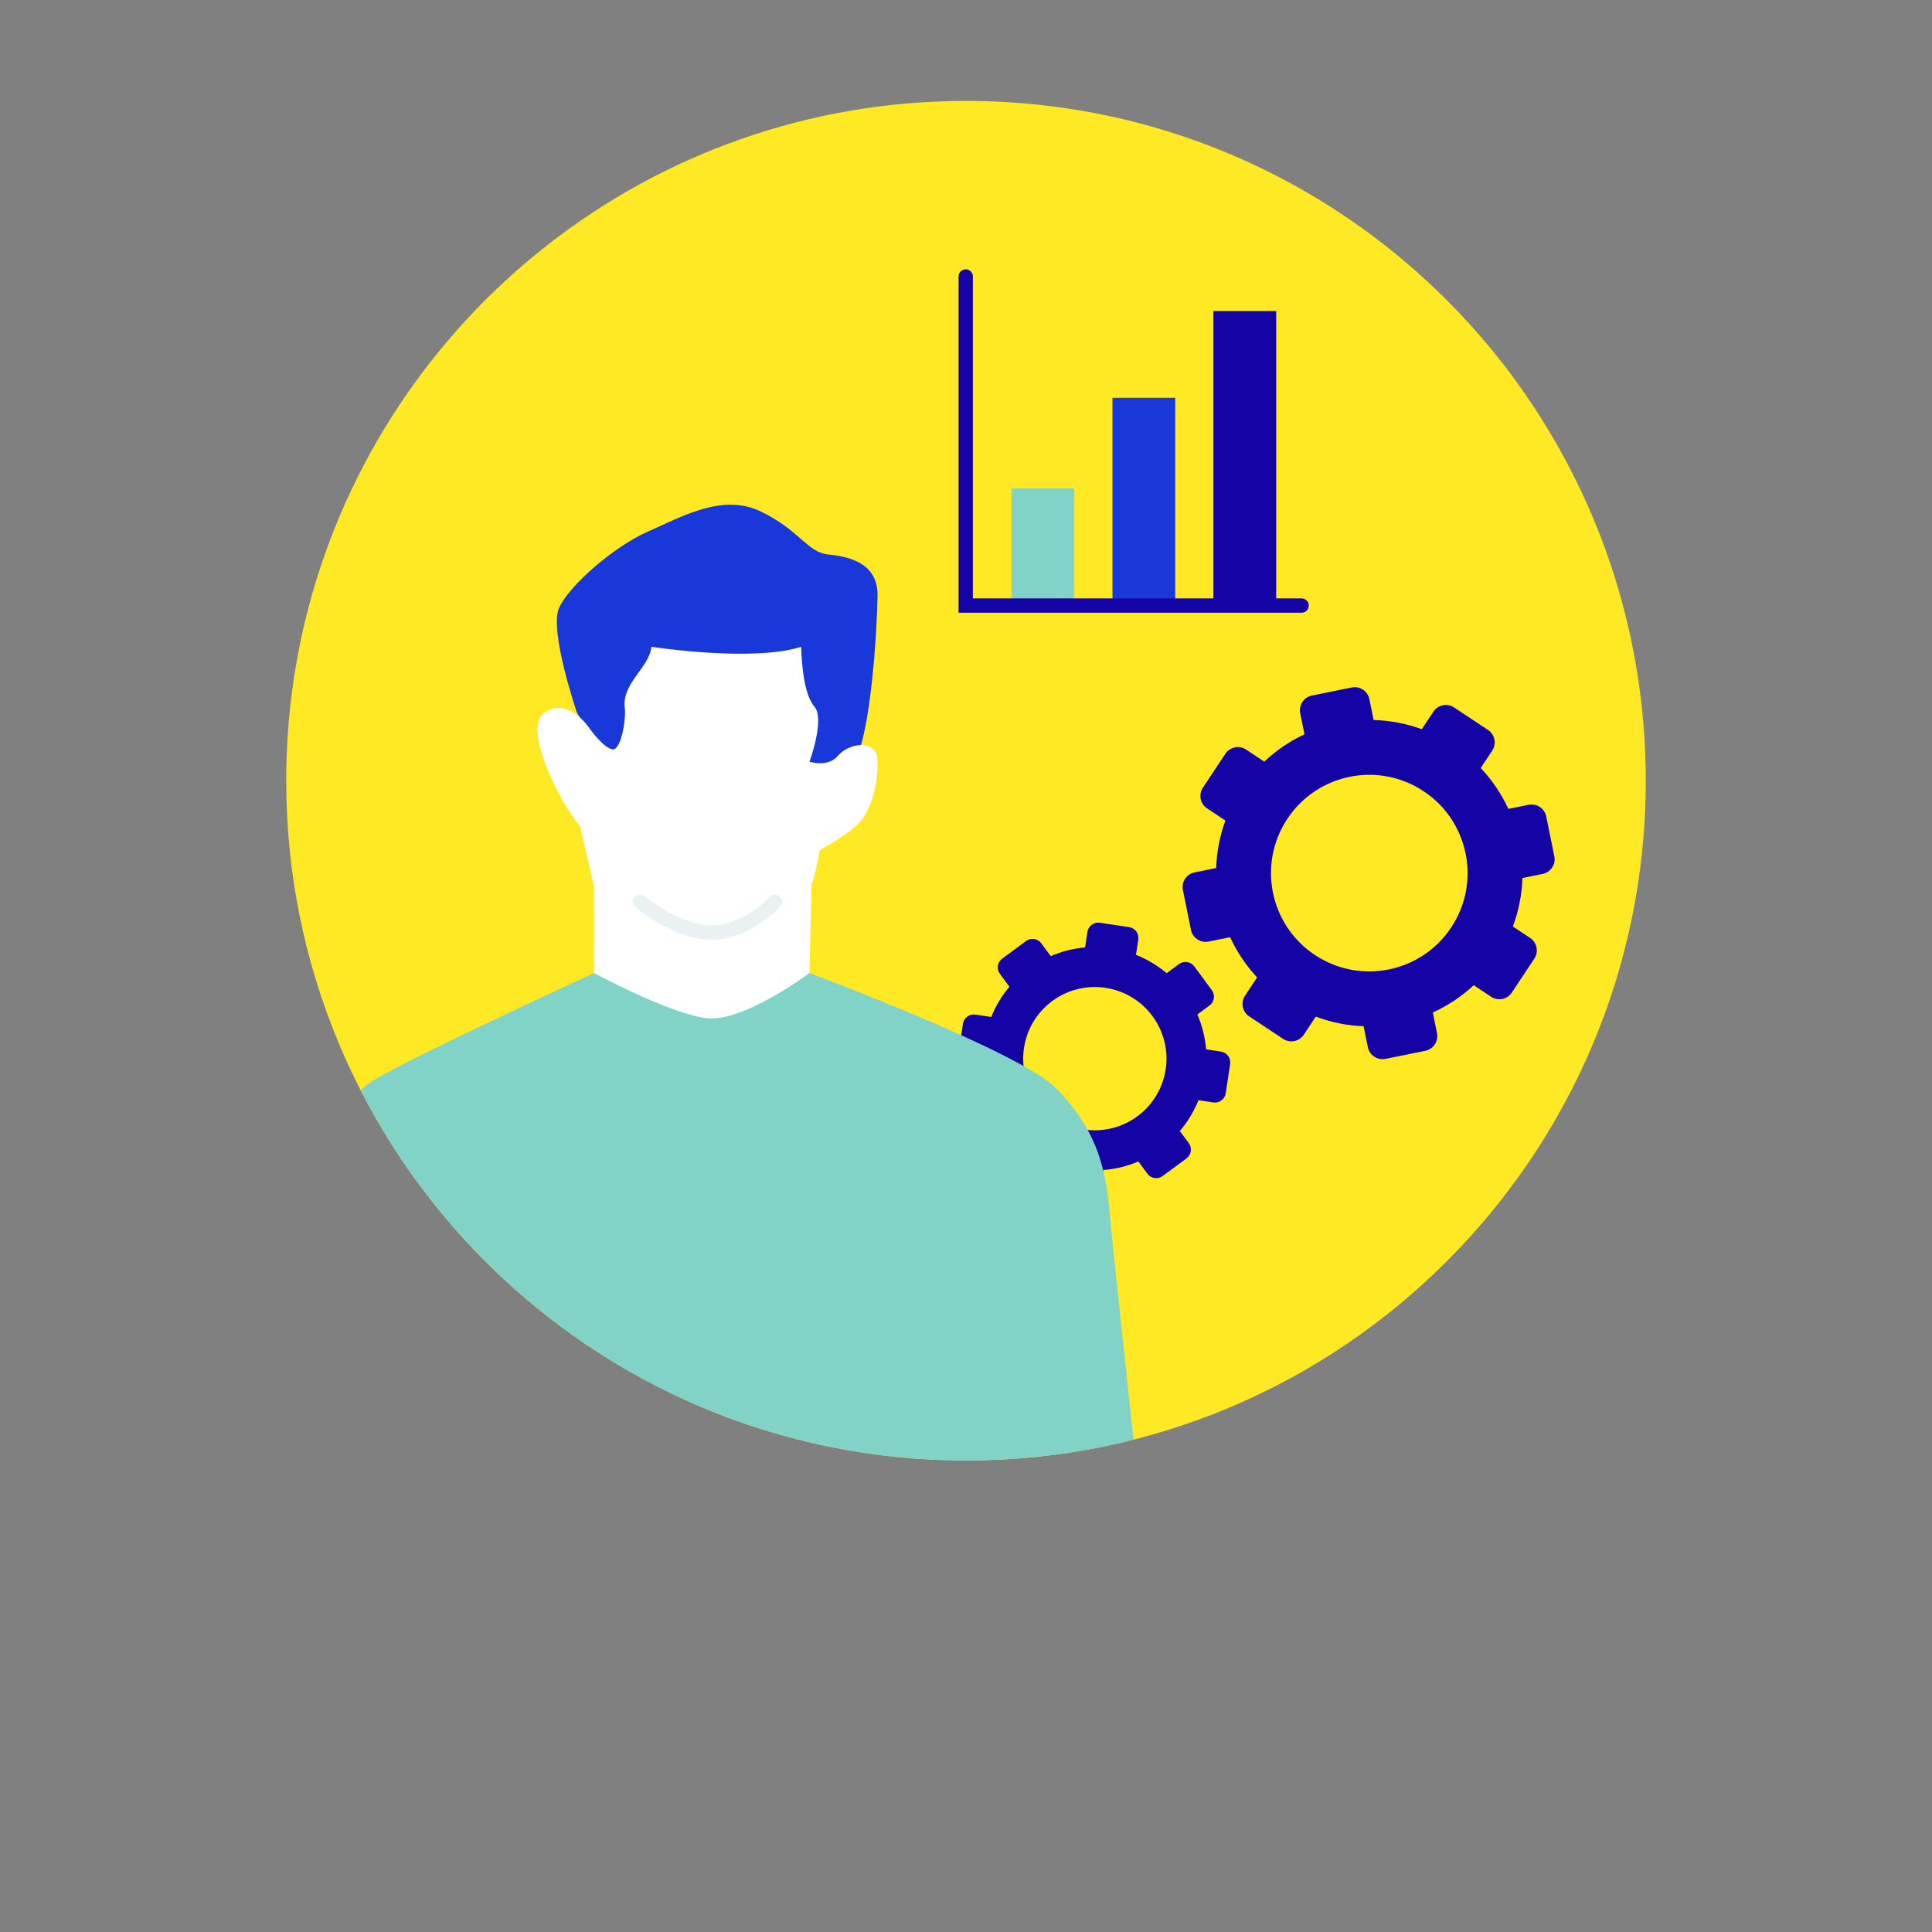<?xml version="1.0" encoding="UTF-8"?>
<svg id="Ebene_1" xmlns="http://www.w3.org/2000/svg" xmlns:xlink="http://www.w3.org/1999/xlink" version="1.1" viewBox="0 0 270 270">
  <rect x="0" y="0" width="270" height="270" fill="#808080" stroke="none"/>
  <!-- Generator: Adobe Illustrator 29.0.0, SVG Export Plug-In . SVG Version: 2.1.0 Build 186)  -->
  <defs>
    <clipPath id="clippath">
      <path d="M230,109.106c0,52.47-42.53,95-95,95s-95-42.53-95-95c0-4.446.304-8.816.897-13.102.129-.95.274-1.892.441-2.835.311-1.892.692-3.762,1.117-5.617.198-.859.41-1.717.638-2.576C53.771,44.194,90.874,14.106,135,14.106c28.766,0,54.553,12.791,71.964,32.984.517.593,1.018,1.193,1.52,1.801,1.292,1.573,2.538,3.192,3.732,4.856.38.54.768,1.079,1.133,1.627,10.503,15.284,16.651,33.797,16.651,53.732Z" fill="none"/>
    </clipPath>
  </defs>
  <path d="M230,109.106c0,52.47-42.53,95-95,95s-95-42.53-95-95c0-4.446.304-8.816.897-13.102.129-.95.274-1.892.441-2.835.311-1.892.692-3.762,1.117-5.617.198-.859.41-1.717.638-2.576C53.771,44.194,90.874,14.106,135,14.106c28.766,0,54.553,12.791,71.964,32.984.517.593,1.018,1.193,1.52,1.801,1.292,1.573,2.538,3.192,3.732,4.856.38.54.768,1.079,1.133,1.627,10.503,15.284,16.651,33.797,16.651,53.732Z" fill="#ffe924"/>
  <g>
    <path d="M217.218,119.671l-1.127-5.567c-.229-1.132-1.332-1.863-2.464-1.634l-2.83.573c-.955-2.073-2.251-4.006-3.865-5.713l1.605-2.421c.638-.963.376-2.26-.587-2.898l-4.733-3.139c-.962-.638-2.26-.376-2.898.587l-1.625,2.45c-2.191-.801-4.463-1.224-6.73-1.285l-.59-2.913c-.229-1.132-1.333-1.863-2.464-1.634l-5.567,1.127c-1.132.229-1.864,1.333-1.635,2.464l.598,2.954c-2.038.949-3.939,2.231-5.622,3.818l-2.537-1.683c-.962-.638-2.26-.376-2.898.587l-3.14,4.734c-.638.962-.375,2.26.587,2.898l2.56,1.698c-.792,2.161-1.218,4.4-1.29,6.636l-3.017.611c-1.132.229-1.864,1.333-1.634,2.464l1.127,5.567c.229,1.132,1.332,1.864,2.464,1.635l3.012-.61c.935,2.036,2.198,3.937,3.768,5.623l-1.69,2.548c-.638.963-.376,2.26.587,2.898l4.733,3.139c.962.638,2.26.376,2.898-.587l1.671-2.518c2.173.812,4.428,1.256,6.681,1.337l.593,2.929c.229,1.132,1.332,1.863,2.464,1.634l5.567-1.127c1.132-.229,1.864-1.333,1.635-2.465l-.585-2.888c2.07-.941,4.003-2.219,5.714-3.814l2.432,1.613c.963.638,2.26.376,2.898-.587l3.14-4.734c.638-.962.376-2.26-.587-2.898l-2.409-1.598c.822-2.204,1.262-4.491,1.333-6.775l2.824-.572c1.132-.229,1.864-1.332,1.635-2.464ZM202.809,129.613c-4.193,6.322-12.717,8.048-19.04,3.854-6.322-4.193-8.048-12.717-3.854-19.039,4.193-6.322,12.717-8.048,19.04-3.854,6.322,4.193,8.048,12.718,3.854,19.04Z" fill="#1504a5"/>
    <path d="M170.637,146.964l-2.081-.314c-.137-1.658-.542-3.305-1.222-4.877l1.704-1.258c.677-.5.821-1.454.321-2.131l-2.458-3.331c-.5-.677-1.454-.821-2.132-.321l-1.724,1.273c-1.301-1.095-2.752-1.952-4.289-2.559l.323-2.142c.125-.832-.448-1.609-1.28-1.734l-4.094-.617c-.833-.125-1.609.448-1.734,1.28l-.327,2.172c-1.633.142-3.254.545-4.803,1.212l-1.318-1.785c-.5-.677-1.454-.821-2.131-.321l-3.331,2.459c-.677.5-.821,1.454-.321,2.131l1.329,1.801c-1.081,1.282-1.932,2.71-2.539,4.224l-2.219-.334c-.832-.126-1.609.448-1.734,1.28l-.617,4.094c-.125.832.448,1.609,1.28,1.734l2.215.334c.133,1.627.523,3.244,1.178,4.791l-1.793,1.323c-.677.5-.821,1.454-.321,2.132l2.459,3.331c.5.677,1.454.821,2.131.321l1.772-1.308c1.286,1.098,2.72,1.965,4.242,2.583l-.325,2.154c-.125.832.448,1.609,1.28,1.734l4.094.617c.832.125,1.609-.448,1.734-1.28l.32-2.124c1.653-.128,3.295-.521,4.865-1.187l1.263,1.711c.5.677,1.454.821,2.131.321l3.331-2.459c.677-.5.821-1.454.321-2.132l-1.252-1.696c1.113-1.304,1.985-2.761,2.603-4.308l2.077.313c.832.125,1.609-.448,1.734-1.28l.617-4.094c.125-.832-.448-1.609-1.28-1.734ZM158.951,156.007c-4.449,3.284-10.718,2.339-14.002-2.11-3.284-4.449-2.339-10.718,2.11-14.002,4.449-3.284,10.718-2.339,14.002,2.11,3.284,4.449,2.339,10.718-2.11,14.002Z" fill="#1504a5"/>
  </g>
  <rect x="141.363" y="68.272" width="8.772" height="16.359" fill="#81d2c7"/>
  <rect x="155.471" y="55.595" width="8.772" height="29.035" fill="#1938d9"/>
  <rect x="169.579" y="43.474" width="8.772" height="41.156" fill="#1504a5"/>
  <path d="M181.904,85.63h-47.942v-46.994c0-.553.447-1,1-1s1,.447,1,1v44.994h45.942c.553,0,1,.447,1,1s-.447,1-1,1Z" fill="#1504a5"/>
  <g clip-path="url(#clippath)">
    <g>
      <path d="M80.618,99.572s-3.915-11.477-2.481-14.632c1.434-3.155,7.743-8.603,12.331-10.611,4.588-2.007,10.404-5.449,15.813-2.868,5.408,2.581,6.556,5.735,9.423,6.022s6.989,1.147,6.936,5.735c-.053,4.588-.913,19.214-3.208,23.228l-9.254,3.728h-23.438l-6.122-10.604Z" fill="#1938d9"/>
      <path d="M83.021,135.985v-12.044s-1.442-6.309-2.016-8.603c-2.007-2.007-8.318-13.478-4.876-15.772s6.386,2.405,6.386,2.405c0,0,1.851,2.563,3.078,2.756,1.168.184,1.931-4.129,1.721-5.835-.42-3.4,3.441-5.635,3.728-8.503,0,0,14.079,2.184,20.934,0,0,0,.015,6.278,1.831,8.343,1.527,1.736-.683,7.716-.683,7.716,0,0,2.581.86,4.015-.86s5.162-2.294,5.449.287c.287,2.581-.574,7.456-2.868,9.463s-5.162,3.441-5.162,3.441c0,0-.574,3.441-1.147,4.875l-.287,12.331-2.945,12.331h-17.703l-9.455-12.331Z" fill="#fff"/>
      <path d="M158.433,201.369s-2.868-26.383-3.441-32.692c-.574-6.309-2.294-11.471-7.456-16.633-5.162-5.162-34.413-16.059-34.413-16.059,0,0-9.177,6.883-14.338,6.309-5.162-.574-15.764-6.309-15.764-6.309,0,0-24.957,11.471-30.693,14.912-5.735,3.441-10.324,14.912-10.324,14.912l-5.735,35.559s-.217,20.062,2.327,29.64l119.837-29.64Z" fill="#81d2c7"/>
      <path d="M99.419,131.33c-5.155,0-10.393-4.36-10.613-4.546-.422-.355-.476-.985-.12-1.408.354-.421.985-.476,1.408-.122.049.041,4.905,4.076,9.325,4.076,4.366,0,8.124-3.954,8.161-3.994.378-.403,1.012-.423,1.413-.046.403.378.424,1.011.046,1.413-.177.19-4.397,4.627-9.62,4.627Z" fill="#e9f1f2"/>
    </g>
  </g>
</svg>